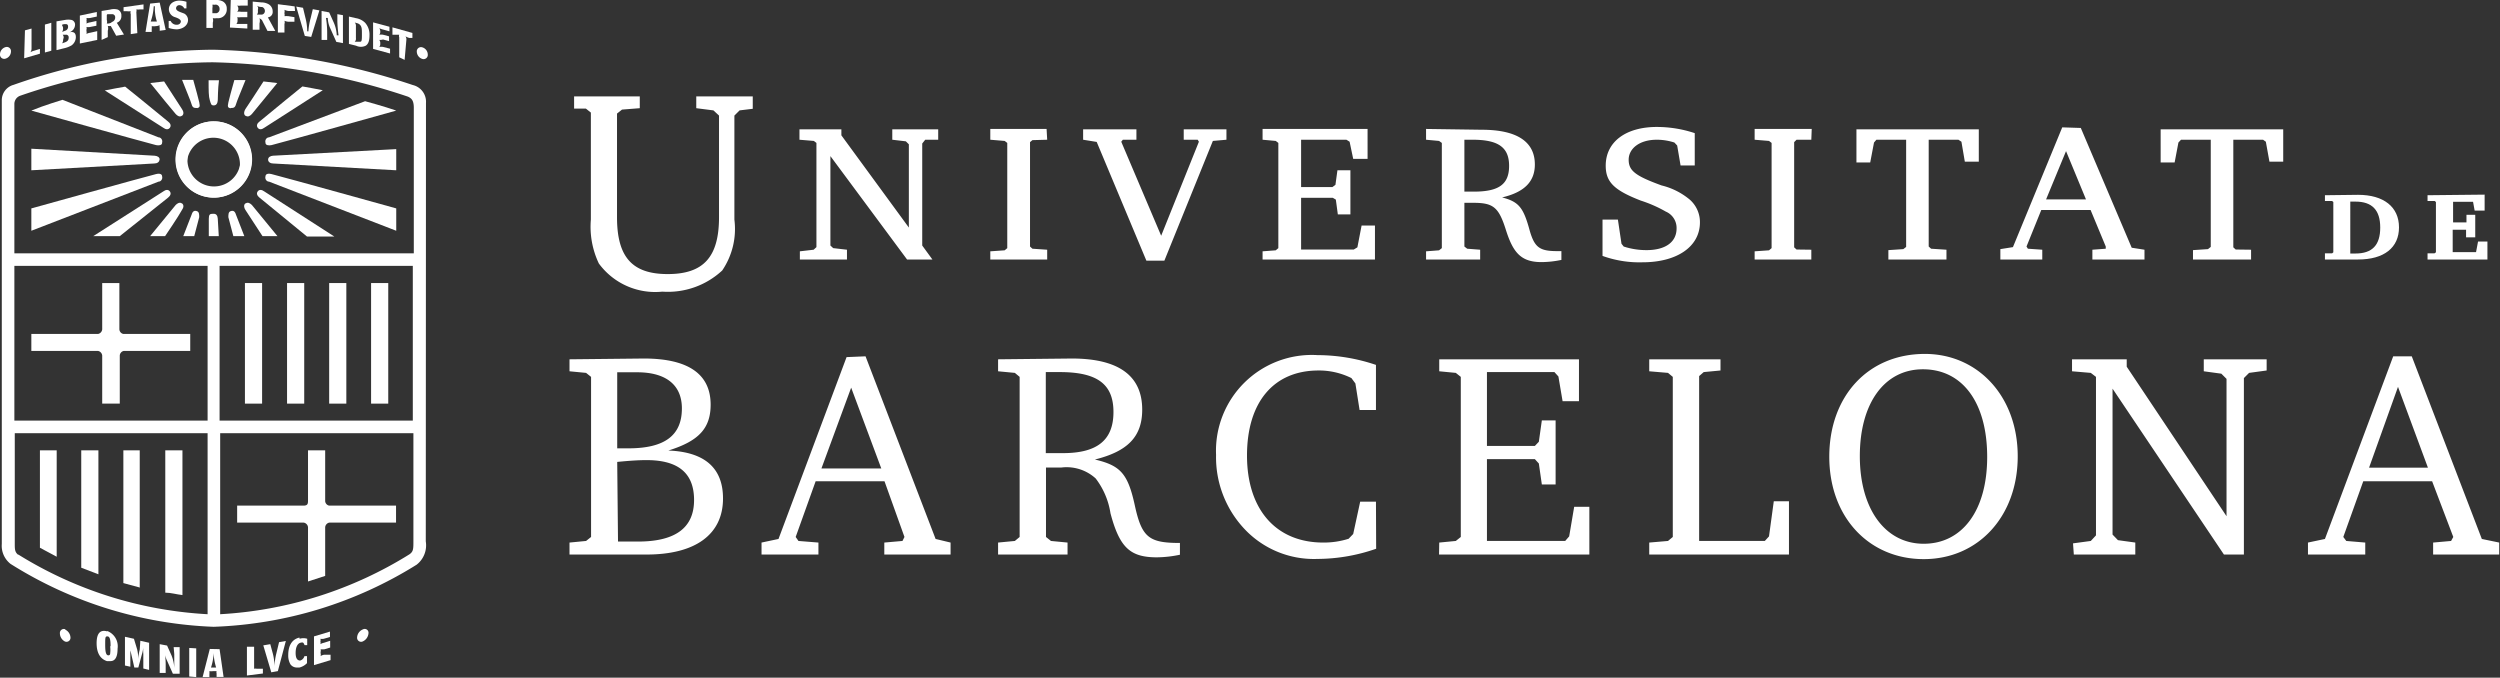 <?xml version="1.0" encoding="UTF-8"?> <svg xmlns="http://www.w3.org/2000/svg" viewBox="0 0 125.24 33.95"><rect x="0" y="0" width="125.24" height="33.95" fill="#333333" stroke="none"/><defs><style>.cls-1{fill:#fff;}</style></defs><g id="Capa_2" data-name="Capa 2"><g id="Capa_1-2" data-name="Capa 1"><path class="cls-1" d="M120.13,19.38l1.5,4.05h-2.95Zm-.24-1.53L116.47,27l-.85.18v.6h2.87v-.6l-.95-.08-.15-.2,1-2.79h3.45l1.06,2.79-.11.2-.9.08v.6h3.31v-.6l-.87-.18-3.51-9.15Zm-16,9.93h3.08v-.6l-.87-.12-.27-.28V19.47l5.58,8.31h1V18.94l.26-.26.88-.12V18H110.4v.6l.88.12.26.26v6.88l-5-7.49V18H103.8v.6l.94.08.26.2v7.94l-.26.28-.89.12ZM96.33,18.5c2,0,3.22,1.69,3.22,4.39s-1.26,4.35-3.18,4.35-3.2-1.73-3.2-4.39,1.24-4.35,3.16-4.35m.1-.77c-2.84,0-4.79,2.11-4.79,5.15s2,5.13,4.73,5.13,4.71-2.14,4.71-5.15-2-5.13-4.65-5.13M82.62,27.78h7V25.11h-.76l-.24,1.76-.21.23H85.12V18.84l.23-.2.84-.08V18H82.62v.6l.94.08.24.2V26.9l-.24.2-.94.08Zm-10.53,0h7.53V25.39h-.76l-.25,1.48-.2.23H74.49V23h2.4l.2.22.15,1.05h.69V21.06h-.69l-.15,1.07-.2.21h-2.4v-3.7h3.38l.2.22.21,1.24h.82V18h-7v.6l.83.08.25.2V26.9l-.25.2-.83.08Zm-3.16-2.65h-.79l-.35,1.62-.23.24a4.12,4.12,0,0,1-1.27.19c-2.37,0-3.82-1.66-3.82-4.36s1.36-4.26,3.58-4.26a3.65,3.65,0,0,1,1.65.38l.2.27.21,1.33h.82V18.28A9.19,9.19,0,0,0,66,17.79a4.8,4.8,0,0,0-5.08,5,5.24,5.24,0,0,0,1.35,3.63A4.77,4.77,0,0,0,66,28a9,9,0,0,0,2.94-.51ZM52.39,18.64h.7c1.89,0,2.69.61,2.69,2s-.79,2.06-2.53,2.06l-.86,0ZM50,18v.6l.84.08.24.2V26.9l-.24.2-.84.08v.6h3.48v-.6l-.83-.08-.25-.2V23.42c.5,0,.57,0,.78,0a2.16,2.16,0,0,1,1.71.55,3.82,3.82,0,0,1,.74,1.74c.46,1.74,1,2.21,2.33,2.21a5.86,5.86,0,0,0,1.15-.13V27.2c-1.55,0-1.91-.27-2.26-1.88s-.73-2-2-2.3c1.65-.41,2.37-1.15,2.37-2.5,0-1.69-1.17-2.56-3.53-2.56Zm-7.36,1.42,1.51,4.05h-3Zm-.23-1.53L39,27l-.85.18v.6H41v-.6l-1-.08-.14-.2,1-2.79h3.45l1,2.79-.1.2-.91.08v.6h3.32v-.6L46.87,27l-3.51-9.15ZM30.92,23.14c.62-.06,1.06-.09,1.47-.09,1.59,0,2.38.65,2.38,2s-.88,2.08-2.81,2.08c-.22,0-.28,0-1,0Zm0-4.49c.68,0,.82,0,1,0,1.45,0,2.24.64,2.24,1.81,0,1.36-.87,2-2.68,2h-.56ZM28.53,18v.6l.83.08.25.2V26.9l-.25.2-.83.08v.6h3.86c2.44,0,3.83-1,3.83-2.81,0-1.52-.91-2.33-2.74-2.4,1.52-.47,2.12-1.11,2.12-2.3,0-1.53-1.12-2.31-3.35-2.31Z"></path><path class="cls-1" d="M109.26,7h1.49v5.37l-.14.11-.75.05V13h2.91v-.49L112,12.5l-.12-.11V7h1.49l.14.1.18,1h.69V6.48h-6.14V8.14h.7l.19-1Zm-5.76.57,1,2.42h-2Zm-.19-1.19-2.47,6-.63.1V13h2.1v-.49l-.72-.05-.07-.11.74-1.83h2.47l.76,1.83,0,.11-.67.05V13h2.61v-.49l-.64-.1-2.55-6ZM94,7h1.49v5.37l-.14.11-.75.05V13h2.91v-.49l-.77-.05-.12-.11V7h1.49l.15.1.17,1h.7V6.48H93V8.14h.69l.19-1Zm-3.24-.54H87.9V7l.72.06.13.1v5.27l-.13.11-.72.05V13h2.84v-.49L90,12.5l-.12-.11V7.12L90,7,90.74,7ZM80.28,12.82a5.42,5.42,0,0,0,2,.32c1.74,0,2.88-.79,2.88-2A1.5,1.5,0,0,0,84.65,10a3.48,3.48,0,0,0-1.41-.71c-1.32-.48-1.65-.74-1.65-1.29S82.12,7,83,7a2.87,2.87,0,0,1,.88.14l.14.15.17,1h.71V6.67A6,6,0,0,0,83,6.36c-1.56,0-2.56.75-2.56,1.94,0,.82.42,1.23,1.76,1.75a6.54,6.54,0,0,1,1.25.55.89.89,0,0,1,.54.84c0,.69-.56,1.09-1.51,1.09a3.66,3.66,0,0,1-1.14-.18l-.11-.14L81.05,11h-.77ZM73.36,7h.41c1.29,0,1.83.38,1.83,1.31s-.52,1.29-1.77,1.29h-.47Zm-1.92-.54V7l.65.06.14.1v5.27l-.14.11-.65.05V13h2.71v-.49l-.65-.05-.14-.11V10.16h.45c1,0,1.27.22,1.63,1.36s.76,1.61,1.78,1.61a5,5,0,0,0,1-.11v-.44H78c-.87,0-1.12-.19-1.36-1-.32-1.19-.55-1.47-1.39-1.69,1.11-.26,1.64-.79,1.64-1.65,0-1.15-.91-1.74-2.66-1.74Zm-2.93,0H63.25V7l.66.06.13.1v5.27l-.13.11-.66.05V13h5.63V11.3h-.67L68,12.39l-.18.11H65.18V9.91h1.59l.15.09.1.74h.63V8.53H67l-.1.73-.15.11H65.18V7h2.27l.16.1.18.86h.72Zm-11.08,6.6h.9l2.43-6L61.44,7V6.48H59.3V7L60,7l.06.1-1.89,4.71-2-4.71.08-.1L56.93,7V6.48H54.26V7l.68.11Zm-5-6.6H49.61V7l.72.06.13.1v5.27l-.13.11-.72.05V13h2.85v-.49l-.74-.05-.12-.11V7.12l.12-.1L52.46,7ZM45.53,11.4,42.15,6.78v-.3h-2.1V7l.72.06.13.1v5.22l-.14.13-.69.08V13h2.36v-.49l-.69-.08-.14-.13V7.82L45.44,13h1.27l-.51-.7V7.19L46.35,7,47,7V6.48H44.7V7l.68.08.15.15Z"></path><path class="cls-1" d="M121.61,9.78v.29l.36,0,.06.05v2.52l-.07.05-.35,0V13h3v-.9h-.47l-.1.53,0,0h-1.17V11.51h.61l.06,0,0,.38H124V10.76h-.44l0,.38-.06,0h-.61V10.11h1l0,0,.08.44h.5v-.8Zm-3.87.32H118c.83,0,1.24.42,1.24,1.3s-.4,1.3-1.24,1.3h-.26Zm-1.27-.32v.29l.36,0,.06.05v2.52l-.06.05-.36,0V13h1.66c1.3,0,2.05-.59,2.05-1.61s-.76-1.63-2.05-1.63Z"></path><path class="cls-1" d="M37.71,4.83H34.88v.59l.86.11.28.26v5.09c0,2-.78,2.85-2.57,2.85s-2.54-.86-2.54-2.85V5.69l.25-.2.89-.07V4.83H28.76v.61l.59,0,.25.2V11a4.28,4.28,0,0,0,.4,2.2,3.5,3.5,0,0,0,3.18,1.41,4,4,0,0,0,3-1.06A3.7,3.7,0,0,0,36.79,11V5.79l.26-.26.66-.08Z"></path><path class="cls-1" d="M5.37,31.63c-.35-.1-.53.1-.53.59s.18.79.52.9l.17,0c.24,0,.36-.21.36-.62a.82.82,0,0,0-.52-.89m.15.77a1.48,1.48,0,0,1,0,.35c0,.09-.06.1-.09.1h0c-.12,0-.16-.17-.16-.53s0-.42.11-.42h0c.12,0,.16.16.16.49"></path><path class="cls-1" d="M7,32.55a2,2,0,0,0-.07.56h0a2.32,2.32,0,0,0-.06-.58L6.71,32h0l-.45-.1v1.44l.27.06v-.75a3,3,0,0,0,0-.41h0a3,3,0,0,0,0,.33l.2.87h0l.2,0,.17-.63a1.64,1.64,0,0,0,.08-.46h0a3,3,0,0,0,0,.42v.72l.29.07V32.2l-.44-.1Z"></path><path class="cls-1" d="M8.73,32.77c0,.23,0,.48,0,.69h0a1.92,1.92,0,0,0-.14-.63l-.22-.49h0L8,32.27v1.44l.3,0v-.44a4.37,4.37,0,0,0-.06-.68h0a1.33,1.33,0,0,0,.13.51l.29.65h0l.34,0V32.42l-.3,0Z"></path><polygon class="cls-1" points="9.48 33.89 9.83 33.92 9.83 32.48 9.48 32.46 9.48 33.89"></polygon><path class="cls-1" d="M10.51,32.51l-.36,1.41v0h.34l0-.15a.75.75,0,0,0,0-.15h0a.54.54,0,0,0,.19,0h0l.17,0h0a.24.24,0,0,0,0,.12l0,.17h.35L11,32.52Zm.34.93h-.28a2.51,2.51,0,0,0,.13-.73h0a2.93,2.93,0,0,0,.13.74Z"></path><path class="cls-1" d="M12.68,33.58h0a.26.26,0,0,0,.05-.18v-1l-.36,0v1.44l.8-.1h0V33.5l-.31,0a.61.61,0,0,0-.18,0"></path><path class="cls-1" d="M13.84,32.75a3.27,3.27,0,0,0-.09.63h0a2.65,2.65,0,0,0-.08-.63l-.13-.48-.35.06.4,1.35v0l.33-.06.4-1.51-.34.06Z"></path><path class="cls-1" d="M15,31.94c-.36.08-.56.39-.56.87a.88.88,0,0,0,.11.47.39.39,0,0,0,.32.16l.13,0a.79.79,0,0,0,.38-.22h0v-.35l-.13,0h0a.31.31,0,0,1-.21.22c-.14,0-.23-.1-.23-.38s.09-.47.24-.51.15,0,.21.12h0l.13,0V32h0a.62.62,0,0,0-.38,0"></path><path class="cls-1" d="M16.24,32.8a.4.4,0,0,0-.18.07h0a.28.28,0,0,0,0-.15v-.06a.2.2,0,0,0,0-.13v0l.18,0,.3-.09V32.1l-.31.1a.56.56,0,0,0-.18.07h0a.27.27,0,0,0,0-.14v0a.2.2,0,0,0,0-.13v0h0a.51.51,0,0,0,.17,0l.31-.09v-.27l-.8.24v1.44l.83-.25v-.27Z"></path><path class="cls-1" d="M1.25,1.52l.33-.09v1a.31.31,0,0,1-.06.19l0,0a.64.64,0,0,1,.19-.08L2,2.45v.24l-.79.23Z"></path><polygon class="cls-1" points="2.57 2.54 2.25 2.63 2.25 1.23 2.57 1.14 2.57 2.54"></polygon><path class="cls-1" d="M3.25,1a.89.89,0,0,1,.34,0,.24.24,0,0,1,.17.24.41.41,0,0,1-.29.38v0q.33-.08.33.24a.52.52,0,0,1-.21.41,1.26,1.26,0,0,1-.39.15l-.37.09V1.07Zm-.14.28a.21.21,0,0,1,.05.12v.06a.3.3,0,0,1-.05.14l0,0,.18-.07a.2.2,0,0,0,.12-.2c0-.1-.06-.12-.1-.12H3.21a.08.08,0,0,1-.07,0ZM3.16,2a.28.28,0,0,1-.05.17l0,0c.19-.06.33-.1.33-.28a.13.13,0,0,0-.15-.15H3.14l0,0a.2.2,0,0,1,.05.14Z"></path><path class="cls-1" d="M4,.78,4.85.6V.83L4.52.9a.62.62,0,0,1-.19,0l0,0a.21.21,0,0,1,0,.13v0a.3.3,0,0,1,0,.15l0,0a.6.6,0,0,1,.19-.06l.31-.07v.24l-.31.06a.43.43,0,0,1-.19,0l0,0a.22.22,0,0,1,0,.14v.06a.3.3,0,0,1,0,.15l0,0a.6.6,0,0,1,.19-.06l.35-.08V2L4,2.18Z"></path><path class="cls-1" d="M5.52.48a.71.71,0,0,1,.38,0,.31.31,0,0,1,.18.31.34.34,0,0,1-.23.35v0l.36.59-.39.06L5.55,1.3a.38.38,0,0,1-.15,0l0,0a.4.4,0,0,1,0,.24v.32L5.09,2V.55ZM5.35.75s0,.08,0,.13V1a.27.27,0,0,1,0,.18l0,0c.09,0,.18,0,.26-.08A.23.23,0,0,0,5.77.87.15.15,0,0,0,5.63.71c-.07,0-.15,0-.25,0Z"></path><path class="cls-1" d="M6.88,1.66l-.33.05v-1a.21.21,0,0,1,0-.15l0,0a.65.65,0,0,1-.2,0l-.16,0V.36l1-.14V.47l-.17,0a.61.61,0,0,1-.19,0l0,0a.21.21,0,0,1,0,.13Z"></path><path class="cls-1" d="M7.52.18,8,.13,8.3,1.5,8,1.54l0-.15a.27.27,0,0,1,0-.13l0,0a.53.53,0,0,1-.2.05.66.66,0,0,1-.2,0h0a.74.74,0,0,1,0,.15l0,.14-.31,0ZM7.7.32a2.76,2.76,0,0,1-.15.76l0,0,.16,0h.15l0,0A2.17,2.17,0,0,1,7.76.31Z"></path><path class="cls-1" d="M9.34.42H9.23A.28.28,0,0,0,9,.26a.16.16,0,0,0-.18.15c0,.14.18.18.41.27A.37.37,0,0,1,9.42,1c0,.24-.21.44-.54.47a1.38,1.38,0,0,1-.43-.07l0-.35h.1a.32.32,0,0,0,.31.19c.12,0,.2-.08.2-.17S8.92.91,8.77.86A.42.42,0,0,1,8.46.47c0-.24.18-.42.5-.44a1.26,1.26,0,0,1,.38.06Z"></path><path class="cls-1" d="M10.34,1.4V0h.44a.72.72,0,0,1,.38.07.4.4,0,0,1,.2.37.44.44,0,0,1-.5.47.65.65,0,0,1-.2,0l0,0a.4.4,0,0,1,0,.23V1.4Zm.3-1.16a.34.34,0,0,1,0,.16V.46c0,.09,0,.15,0,.2l0,0,.21,0A.2.2,0,0,0,11,.45a.21.21,0,0,0-.19-.22.32.32,0,0,1-.14,0Z"></path><path class="cls-1" d="M11.56,0l.85,0V.28h-.34a.65.65,0,0,1-.19,0l0,0a.22.22,0,0,1,.06.15V.46a.19.19,0,0,1-.06.13l0,0a.61.61,0,0,1,.19,0h.32V.86h-.32a.58.58,0,0,1-.19,0l0,0A.24.24,0,0,1,11.9,1v.06a.22.22,0,0,1-.06.14l0,0h.19l.36,0v.23l-.87-.05Z"></path><path class="cls-1" d="M13.09.12a.74.74,0,0,1,.38.1.41.41,0,0,1,.19.35.27.27,0,0,1-.24.3v0l.37.68-.39,0L13.12,1,13,.91l0,0a.49.49,0,0,1,0,.26v.32l-.34,0V.08Zm-.17.23a.26.26,0,0,1,0,.14V.56a.21.21,0,0,1-.05.17l0,0c.09,0,.18,0,.26,0a.18.18,0,0,0,.14-.18.21.21,0,0,0-.14-.2c-.07,0-.15,0-.25-.06Z"></path><path class="cls-1" d="M14.78.55l-.33,0a.59.59,0,0,1-.2-.06l0,0a.3.3,0,0,1,0,.15V.68a.21.21,0,0,1,0,.13l0,0a1.33,1.33,0,0,1,.2,0l.3.05v.23l-.3,0a.65.65,0,0,1-.2-.05l0,0a.24.24,0,0,1,0,.16v.43l-.33,0V.21l.84.11Z"></path><path class="cls-1" d="M15.3.89a2.71,2.71,0,0,1,.09.68h.06a3.1,3.1,0,0,1,.11-.65l.11-.46L16,.52l-.41,1.33-.32-.05L14.84.33l.34.06Z"></path><path class="cls-1" d="M16.72,1.13a1.77,1.77,0,0,1,.15.64l.09,0a6.57,6.57,0,0,1-.06-.71V.71l.28.05v1.4l-.33-.06-.3-.67A1.33,1.33,0,0,1,16.42.9l-.09,0a4.62,4.62,0,0,1,.06.7V2L16.11,2V.55l.38.07Z"></path><path class="cls-1" d="M17.83.91a.84.84,0,0,1,.46.23.88.88,0,0,1,.22.62c0,.27-.05.44-.19.53a.55.55,0,0,1-.48,0l-.36-.09V.83Zm0,1a.2.2,0,0,1-.06.18l0,0c.08,0,.17,0,.25,0s.11,0,.11-.3V1.7c0-.22,0-.35-.09-.45s-.21-.09-.27-.13l0,0a.27.27,0,0,1,.06.2Z"></path><path class="cls-1" d="M18.69,1.12l.82.22v.23l-.32-.09A.73.73,0,0,1,19,1.41l0,0a.33.33,0,0,1,.05.15v.06a.21.21,0,0,1-.05.12l0,0a.62.62,0,0,1,.19,0l.3.08v.24l-.3-.08A.64.64,0,0,1,19,2l0,0a.25.25,0,0,1,.05.16v.06a.21.21,0,0,1-.05.13l0,0a.63.63,0,0,1,.19,0l.35.09v.24l-.85-.23Z"></path><path class="cls-1" d="M20.27,3,20,2.87v-1A.17.17,0,0,1,20,1.74l0,0-.19,0-.15,0V1.37l1,.28V1.9l-.16,0a1,1,0,0,1-.19-.08l0,0a.24.24,0,0,1,.05.15Z"></path><path class="cls-1" d="M3.24,31.53a.46.46,0,0,1,.29.4.2.2,0,0,1-.29.2A.47.47,0,0,1,3,31.72a.2.2,0,0,1,.29-.19"></path><path class="cls-1" d="M18.18,31.53a.19.19,0,0,1,.28.19.49.49,0,0,1-.28.41.2.2,0,0,1-.29-.2.46.46,0,0,1,.29-.4"></path><path class="cls-1" d="M.28,2.36a.21.21,0,0,1,.27.22.38.38,0,0,1-.28.36A.21.21,0,0,1,0,2.72a.38.38,0,0,1,.28-.36"></path><path class="cls-1" d="M21.15,2.37a.38.38,0,0,1,.28.36.21.21,0,0,1-.28.22.39.39,0,0,1-.27-.36.21.21,0,0,1,.27-.22"></path><rect class="cls-1" x="16.49" y="14.18" width="0.86" height="6.04"></rect><rect class="cls-1" x="14.38" y="14.18" width="0.86" height="6.04"></rect><rect class="cls-1" x="18.59" y="14.18" width="0.86" height="6.04"></rect><rect class="cls-1" x="12.27" y="14.18" width="0.86" height="6.04"></rect><path class="cls-1" d="M9.53,16.73H6.18a.25.25,0,0,1-.2-.24V14.18H5.12v2.27a.26.26,0,0,1-.21.28H1.57v.85H4.91a.26.26,0,0,1,.21.28v2.36H6v-2.4a.25.25,0,0,1,.2-.24H9.53Z"></path><path class="cls-1" d="M4.07,22.56v5.88h0l.86.33V22.56Z"></path><path class="cls-1" d="M2,22.56v4.88l.84.45h0V22.56Z"></path><path class="cls-1" d="M16.49,25.33a.25.25,0,0,1-.2-.22V22.56h-.86v2.49c0,.17,0,.28-.23.28H11.88v.85h3.33a.26.26,0,0,1,.22.28v2.67l.86-.28V26.41a.26.26,0,0,1,.21-.23h3.34v-.85Z"></path><path class="cls-1" d="M8.28,22.56v7.13c.29,0,.57.09.86.12h0V22.56Z"></path><path class="cls-1" d="M6.18,22.56v6.65l.85.23H7V22.56Z"></path><path class="cls-1" d="M21.34,5.16a.86.86,0,0,0-.66-.9,34.1,34.1,0,0,0-10-1.77,31,31,0,0,0-10,1.76A.8.8,0,0,0,.09,5V27.25a1.15,1.15,0,0,0,.44,1A20.52,20.52,0,0,0,10.7,31.4h0a20.52,20.52,0,0,0,10.17-3.11,1.23,1.23,0,0,0,.46-1.17ZM10.4,21.07H.72V13.32H10.4ZM1,4.8a30.32,30.32,0,0,1,9.65-1.68,32.81,32.81,0,0,1,9.78,1.72c.21.09.29.22.3.52v7.33H.72V5.23A.44.44,0,0,1,1,4.8m-.08,23c-.17-.13-.18-.27-.18-.54V21.7H10.4v9.07a20,20,0,0,1-9.5-3m19.81-.67c0,.4,0,.53-.2.67a20,20,0,0,1-9.48,3V21.7h9.68ZM11,21.07V13.32h9.68v7.75Z"></path><path class="cls-1" d="M12.61,8a1.91,1.91,0,1,0-1.9,1.9A1.91,1.91,0,0,0,12.61,8M12,8A1.33,1.33,0,1,1,9.38,8,1.33,1.33,0,0,1,12,8"></path><path class="cls-1" d="M10.71,10.71c.14,0,.19.11.2.25s.05.87.05.87h-.5s0-.65,0-.87.06-.25.2-.25"></path><path class="cls-1" d="M12.63,8a1.91,1.91,0,1,0-1.91,1.9A1.91,1.91,0,0,0,12.63,8m-.58,0a1.33,1.33,0,1,1-1.33-1.32A1.32,1.32,0,0,1,12.05,8"></path><path class="cls-1" d="M10.71,5.28c.14,0,.19-.12.2-.26s0-.53.06-1h-.52c0,.52,0,.81.06,1s.06.26.2.26"></path><path class="cls-1" d="M9.87,10.58c-.13-.05-.22,0-.27.17l-.42,1.08h.55l.25-.95c0-.13,0-.26-.11-.3"></path><path class="cls-1" d="M9.11,10.19c-.11-.08-.23,0-.31.08L7.52,11.83h.75s.68-1,.85-1.32c.08-.11.1-.24,0-.32"></path><path class="cls-1" d="M8.51,9.59c-.08-.11-.21-.09-.33,0L4.67,11.83H6L8.42,9.9c.11-.09.17-.2.09-.31"></path><path class="cls-1" d="M8.12,8.83c0-.13-.17-.15-.3-.11-.71.18-6.25,1.72-6.25,1.72v1.12L7.94,9.1c.13,0,.22-.14.18-.27"></path><path class="cls-1" d="M8,8c0-.13-.12-.19-.26-.2L1.57,7.45V8.53l6.16-.34c.14,0,.26-.07.26-.2"></path><path class="cls-1" d="M9.87,5.41c-.13,0-.22,0-.27-.18S9.35,4.59,9.12,4l.56,0c.15.54.24.86.3,1.12s0,.26-.11.3"></path><path class="cls-1" d="M9.11,5.8c-.11.08-.23,0-.31-.09-.26-.3-.75-.91-1.27-1.55l.69-.08.9,1.39c.08.12.1.25,0,.33"></path><path class="cls-1" d="M8.51,6.4c-.08.11-.21.09-.33,0L5.25,4.53l.52-.1.5-.09S7.86,5.62,8.42,6.09c.11.08.17.2.09.31"></path><path class="cls-1" d="M8.12,7.16c0,.12-.17.14-.3.11-.71-.18-6.25-1.73-6.25-1.73v0C2.17,5.29,3.13,5,3.13,5L7.94,6.88c.13,0,.22.14.18.27"></path><path class="cls-1" d="M11.55,10.58c.13-.05.22,0,.27.17l.42,1.08h-.55l-.25-.95c0-.13,0-.26.11-.3"></path><path class="cls-1" d="M12.31,10.19c.11-.08.23,0,.31.08l1.28,1.56h-.75l-.86-1.32c-.07-.11-.09-.24,0-.32"></path><path class="cls-1" d="M12.91,9.59c.08-.11.21-.09.33,0l3.51,2.26H15.38L13,9.9c-.11-.09-.17-.2-.09-.31"></path><path class="cls-1" d="M13.3,8.83c0-.13.17-.15.3-.11.71.18,6.25,1.72,6.25,1.72v1.12L13.48,9.1c-.13,0-.22-.14-.18-.27"></path><path class="cls-1" d="M13.43,8c0-.13.12-.19.25-.2l6.17-.33V8.53l-6.17-.34c-.13,0-.25-.07-.25-.2"></path><path class="cls-1" d="M11.55,5.41c.13,0,.22,0,.27-.18s.25-.64.48-1.22l-.56,0c-.15.54-.24.86-.3,1.12s0,.26.11.3"></path><path class="cls-1" d="M12.31,5.8c.11.08.23,0,.31-.09l1.27-1.55-.69-.08c-.4.62-.72,1.11-.91,1.39-.07.12-.09.25,0,.33"></path><path class="cls-1" d="M12.91,6.4c.08.11.21.09.33,0l2.93-1.88-.52-.1-.5-.09S13.56,5.62,13,6.09c-.11.08-.17.2-.09.31"></path><path class="cls-1" d="M13.3,7.16c0,.12.17.14.3.11.71-.18,6.25-1.73,6.25-1.73v0c-.6-.21-1.56-.47-1.56-.47L13.48,6.88c-.13,0-.22.14-.18.27"></path></g></g></svg> 
